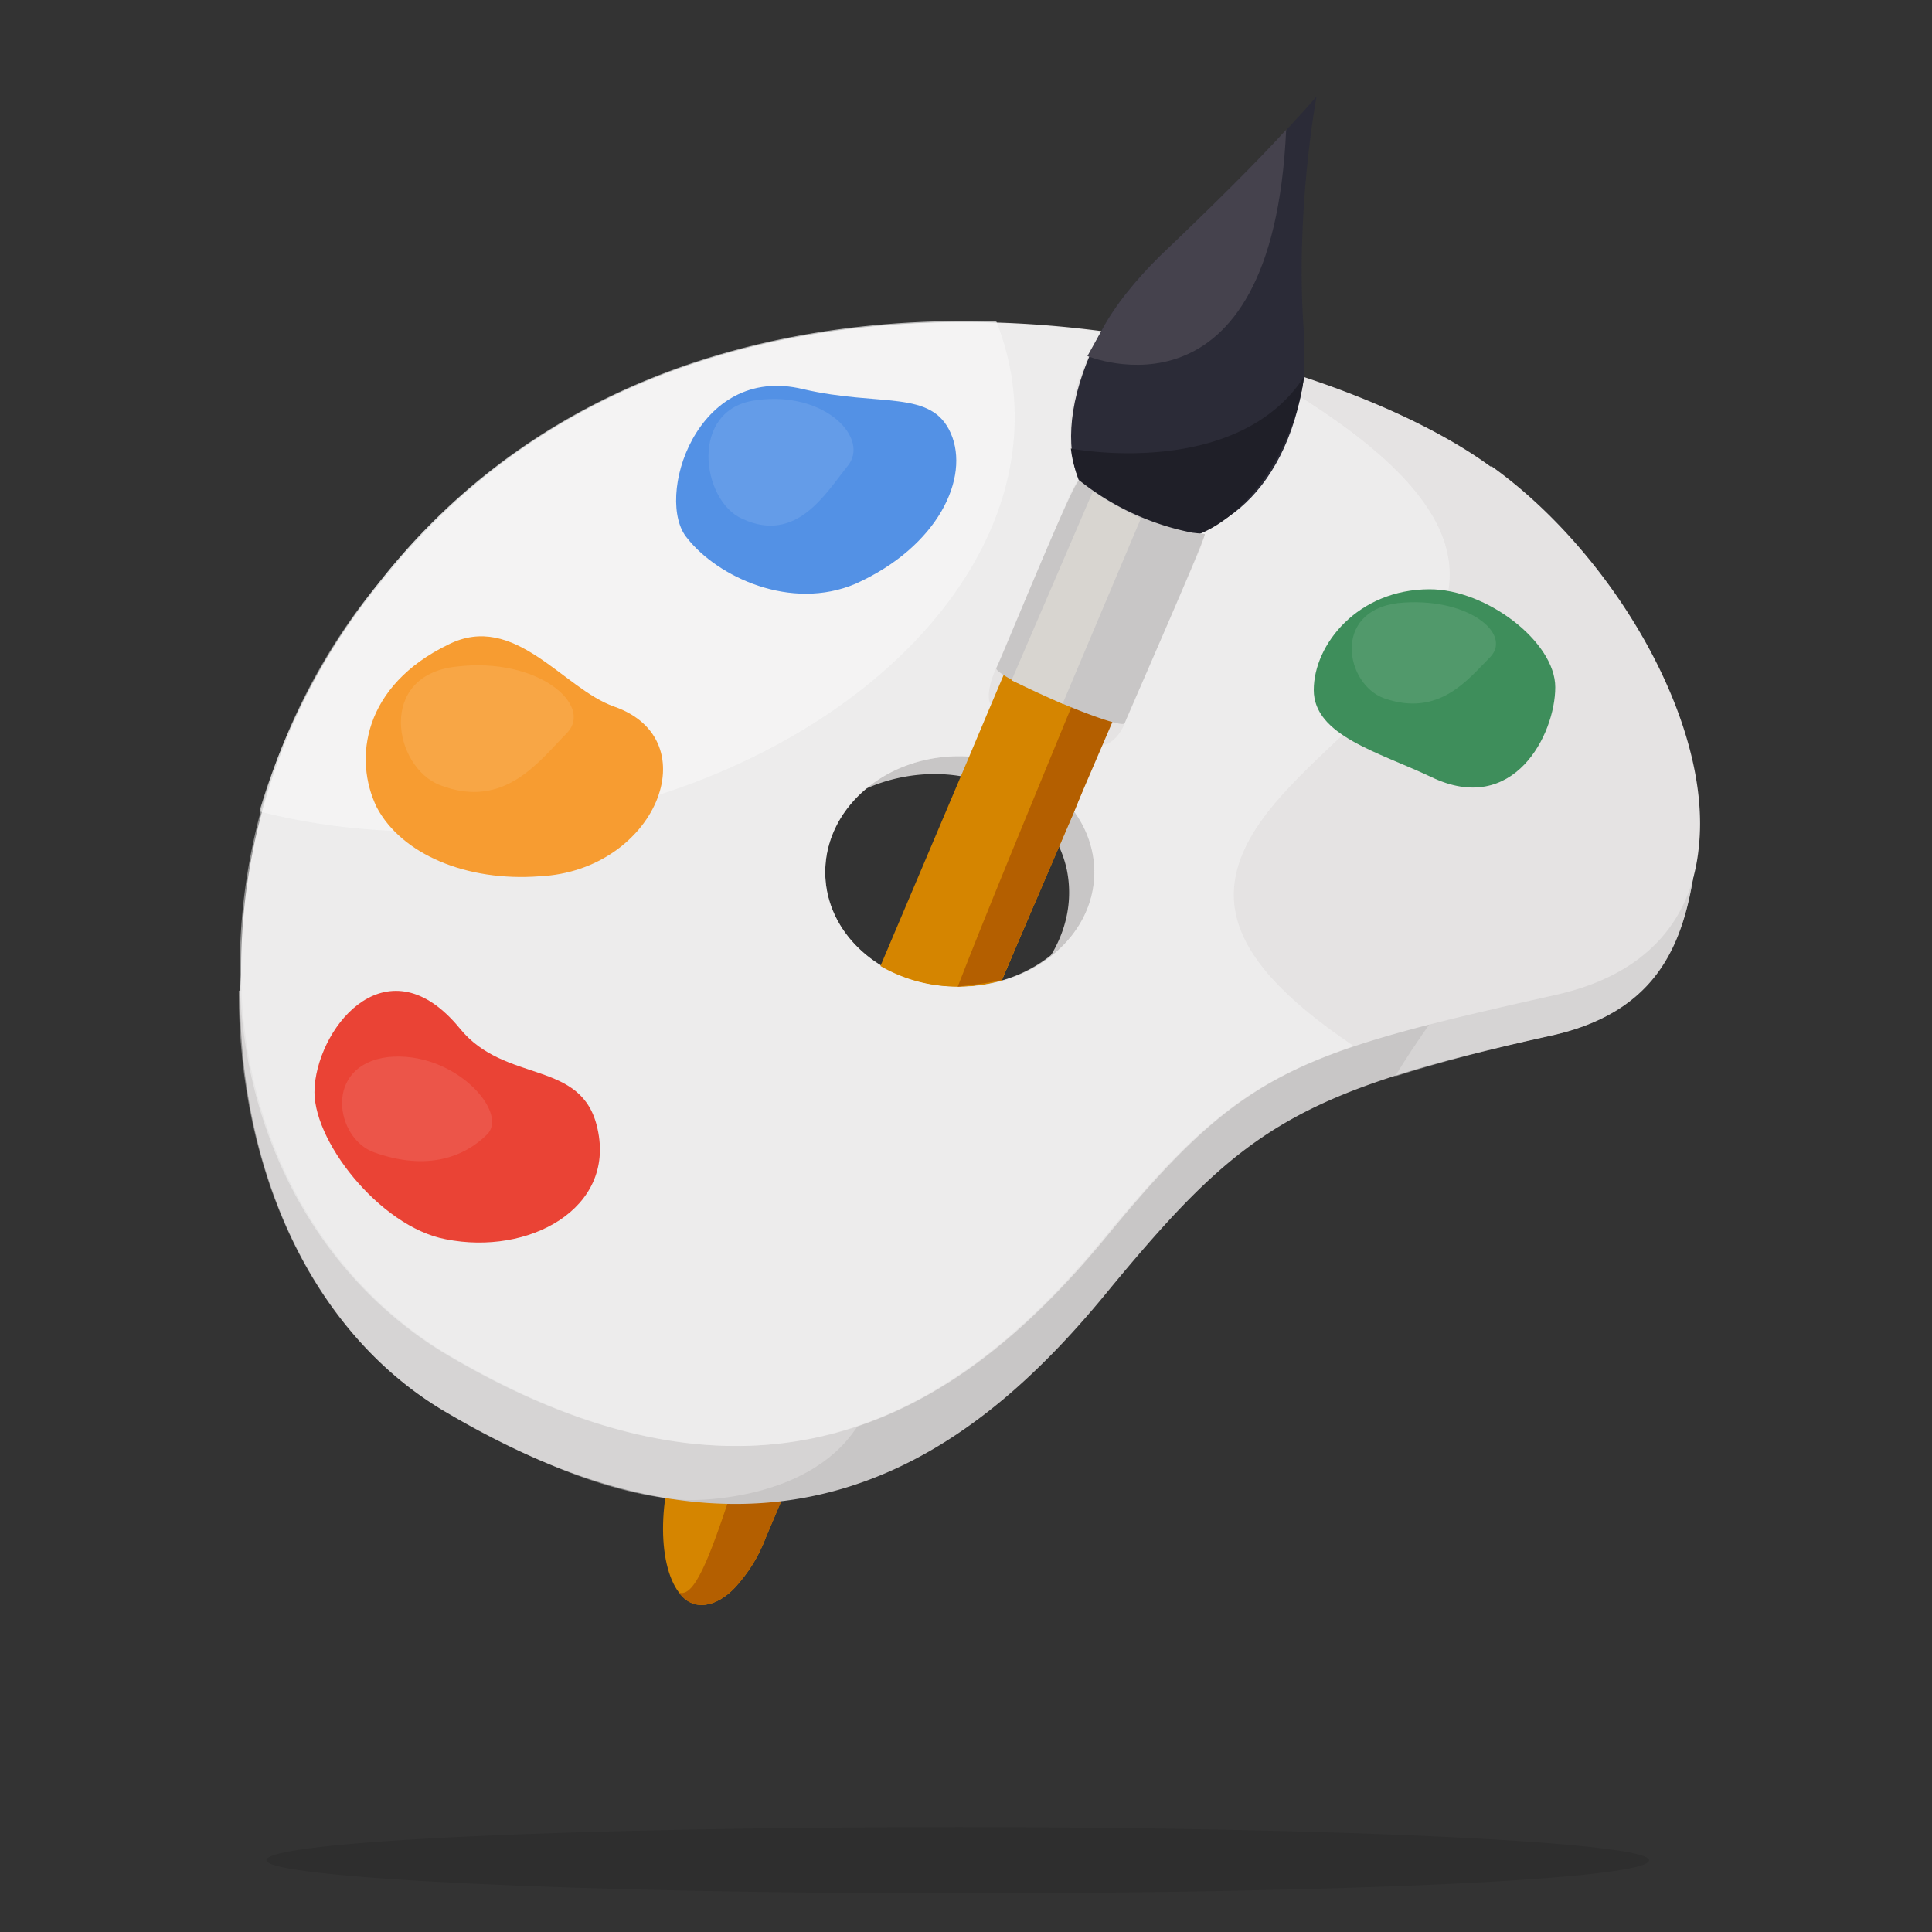 <svg xmlns="http://www.w3.org/2000/svg" width="140" height="140" fill="none"><rect width="100%" height="100%" fill="#333333" stroke="none"/><path fill="#000" d="M69.4 137.2c27.7 0 50.1-1 50.1-2.4 0-1.3-22.4-2.4-50-2.4-27.7 0-50.2 1-50.2 2.4 0 1.3 22.5 2.4 50.1 2.4Z" opacity=".1"/><path fill="#C8C6C6" d="M79.7 61.1c.8 3.8-1.2 7.7-4.8 9.8 2-2.2 3-5 2.4-7.9-1.1-5-6.6-7.9-12.3-6.6a12 12 0 0 0-3.5 1.4c1.5-1.6 3.5-2.8 6-3.3 5.6-1.3 11 1.7 12.2 6.6Z"/><path fill="#D58500" d="m87.1 36.8-8.5-1.7-29 68.7c-2 4.3-2 9.5-.4 11.6 1 1.4 2.7 1.1 4.1-.4.8-.9 1.6-2 2.2-3.6l31.6-74.6Z"/><path fill="#B45F00" d="M59.4 90.3c-5.8 13.6-8 25.9-10.2 25.1 1 1.4 2.7 1.1 4.1-.4.8-.9 1.6-2 2.2-3.6l8.2-19.3-4.3-1.8Z"/><path fill="#C8C6C6" d="M123 61.4c.8-8.1-7.2-17.8-15-23.4-13.6-9.9-57.7-20.8-80.6 8.5a42.4 42.4 0 0 0-10 25.3c-.1 13 5.2 24.7 14.7 30.4 24.4 14.6 38.9 2.8 48.4-8.9C90.1 81.7 94 79.1 112.6 75c8.2-1.9 9.7-7.5 10.4-13.6Zm-53.6-6.6c5.4 0 9.8 3.8 9.8 8.4 0 4.6-4.4 8.3-9.8 8.3s-9.7-3.7-9.7-8.3c0-4.6 4.3-8.4 9.7-8.4Z"/><path fill="#E5E3E3" d="M123 61.4c-.7 6-2.2 11.7-10.4 13.6-4.6 1-8.4 2-11.5 3 .2-.4 11-18.4 21.9-19.1v2.5ZM63.7 96c1.1 13.3-14 12.7-14 12.7-6.5-.4-13.2-4-17.6-6.5-9.5-5.7-14.8-17.3-14.8-30.4 0-.6 45.6 14.7 46.4 24.2Z" opacity=".5"/><path fill="#E5E3E3" d="M108 33.8C94.5 23.9 50.4 13 27.5 42.3a44 44 0 0 0-10 29.5c.5 11.4 6.2 21 14.7 26.2 24.4 14.6 38.9 2.8 48.4-8.9 9.6-11.6 13.4-12.8 32.1-17 6.8-1.5 9.9-5.6 10.4-10.7 1-9-6.2-21.3-15-27.6ZM69.5 71.5c-5.4 0-9.7-3.7-9.7-8.3 0-4.6 4.3-8.4 9.7-8.4 5.4 0 9.8 3.8 9.8 8.4 0 4.6-4.4 8.3-9.8 8.3Z"/><path fill="#F7F7F7" d="M89 25.8c-19-4.8-45.5-4-61.6 16.5a44 44 0 0 0-10 29.5c.5 11.4 6.2 21 14.7 26.2 24.4 14.6 38.9 2.8 48.4-8.9 6.4-7.7 10.2-10.8 17.6-13.3-9.2-6.2-10.8-11.1-6.2-17 7.7-9.7 26.7-17.2-2.8-33ZM69.5 71.5c-5.4 0-9.7-3.7-9.7-8.3 0-4.6 4.3-8.4 9.7-8.4 5.4 0 9.8 3.8 9.8 8.4 0 4.6-4.4 8.3-9.8 8.3Z" opacity=".5"/><path fill="#E5E3E3" d="M79.8 24c-2.3 3.9-3 8-1.5 11l-.2-.2-.5.9-5.4 12.7c-.3.6-.8 2-.4 2.7l-1.6 3.8c2.3.1 4.3 1 5.8 2.1a8.6 8.6 0 0 1 1.8 1.9l2-4.9c.8 0 1.5-1 1.7-1.6L87 39.7l.3-1h-.4c3.7-1.5 6.9-6.3 7.6-11.4A81 81 0 0 0 79.8 24Z"/><path fill="#D58500" d="m87.1 36.8-.7 1.8-.2.3-6.4 15-2 5L72.6 71a11.1 11.1 0 0 1-8.8-1l6.4-15.1 1.6-3.8 6.7-15.8v-.1l6.2 1.2 2.4.4Z"/><path fill="#B45F00" d="M77.8 58.9 72.6 71c-.6.2-2.5.4-3.2.5C73.5 60.9 81.7 41.9 85 32.6c.4-.3 2.8.2 1.9 3.6-1.6 5.8-7.4 18.5-9.1 22.7Z"/><path fill="#2B2B37" d="M94.5 24.3v3C91.9 45.4 70.9 41 79.8 24c1-1.9 2.5-3.7 4.2-5.4C91 12.1 95.4 7 95.4 7s-1.6 8.5-.9 17.3Z"/><path fill="#45424D" d="M93.2 9.4c-1 22-14.4 16.4-14.4 16.4l1-1.8c1-1.9 2.5-3.7 4.2-5.4 4-3.8 7.2-7 9.2-9.2Z"/><path fill="#1F1F28" d="M94.5 27.3c-.7 5.1-3.9 9.9-7.6 11.4a6 6 0 0 1-5.5-.4 7.6 7.6 0 0 1-3.8-5.8c1 .2 12.2 2 16.9-5.2Z"/><path fill="#C8C6C6" d="M87.3 38.7c.2 0-5.7 13.4-5.8 13.7-.2.6-9.6-3.4-9.3-4 .3-.5 5.5-13.4 6-13.6a19 19 0 0 0 8.2 3.8l.9.1Z"/><path fill="#D8D5D0" d="M82.7 37.5 77 51l-3.7-1.7 5.9-13.7c1 .7 2.3 1.4 3.5 2Z"/><path fill="#F7F7F7" d="M39.3 59.6c-7.3 1.1-14.3.8-20.5-.8a48.2 48.2 0 0 1 8.6-16.5c11.7-15 29-19.5 44.8-19a19 19 0 0 1 1.1 4c2.3 14.7-13 29-34 32.3Z" opacity=".7"/><path fill="#5391E5" d="M49.8 39c-2.4-2.8.6-12.7 8.4-10.8 5.6 1.3 9.3 0 10.7 3.2 1.4 3.2-.9 8.2-6.9 10.9-4.7 2-10-.5-12.2-3.3Z"/><path fill="#3E8E5B" d="M112.7 49.8c0 3.4-3 9.4-9 6.5-3.8-1.8-8.5-3-8.5-6.3s3.2-7.3 8.4-7.3c4.1 0 9.1 3.8 9.1 7.1Z"/><path fill="#F79C31" d="M44.5 51.2c6.9 2.4 3 11.9-5.4 12.3-5.3.4-10-1.6-11.8-5-1.7-3.5-1-8.8 5.2-11.8 4.8-2.4 8.3 3.2 12 4.5Z"/><path fill="#EA4335" d="M22.8 78.7c.4-4.6 5.4-10.4 10.5-4.2 3.3 4.1 8.9 2.2 10 7.3 1.3 5.8-5 9.2-11 8-4.8-.9-9.8-7.3-9.5-11Z"/><path fill="#fff" d="M31.9 56.9c-3.4-1.3-4.6-8 1.2-8.6 5.9-.7 9.9 2.8 8 4.8-2 2-4.5 5.6-9.2 3.8ZM53.8 37.6c-3-1.3-3.9-8 1-8.6 5-.7 8.3 2.8 6.6 4.8-1.6 2-3.7 5.6-7.6 3.8ZM100.3 50.6c-2.8-1-3.8-6.3 1-6.9 5-.5 8.3 2.2 6.7 3.9-1.6 1.6-3.7 4.4-7.7 3ZM27.1 83.5c-2.8-1-3.7-6.3 1-6.9 4.8-.5 8.8 4 7.2 5.6-1.6 1.6-4.3 2.7-8.2 1.3Z" opacity=".1"/></svg>